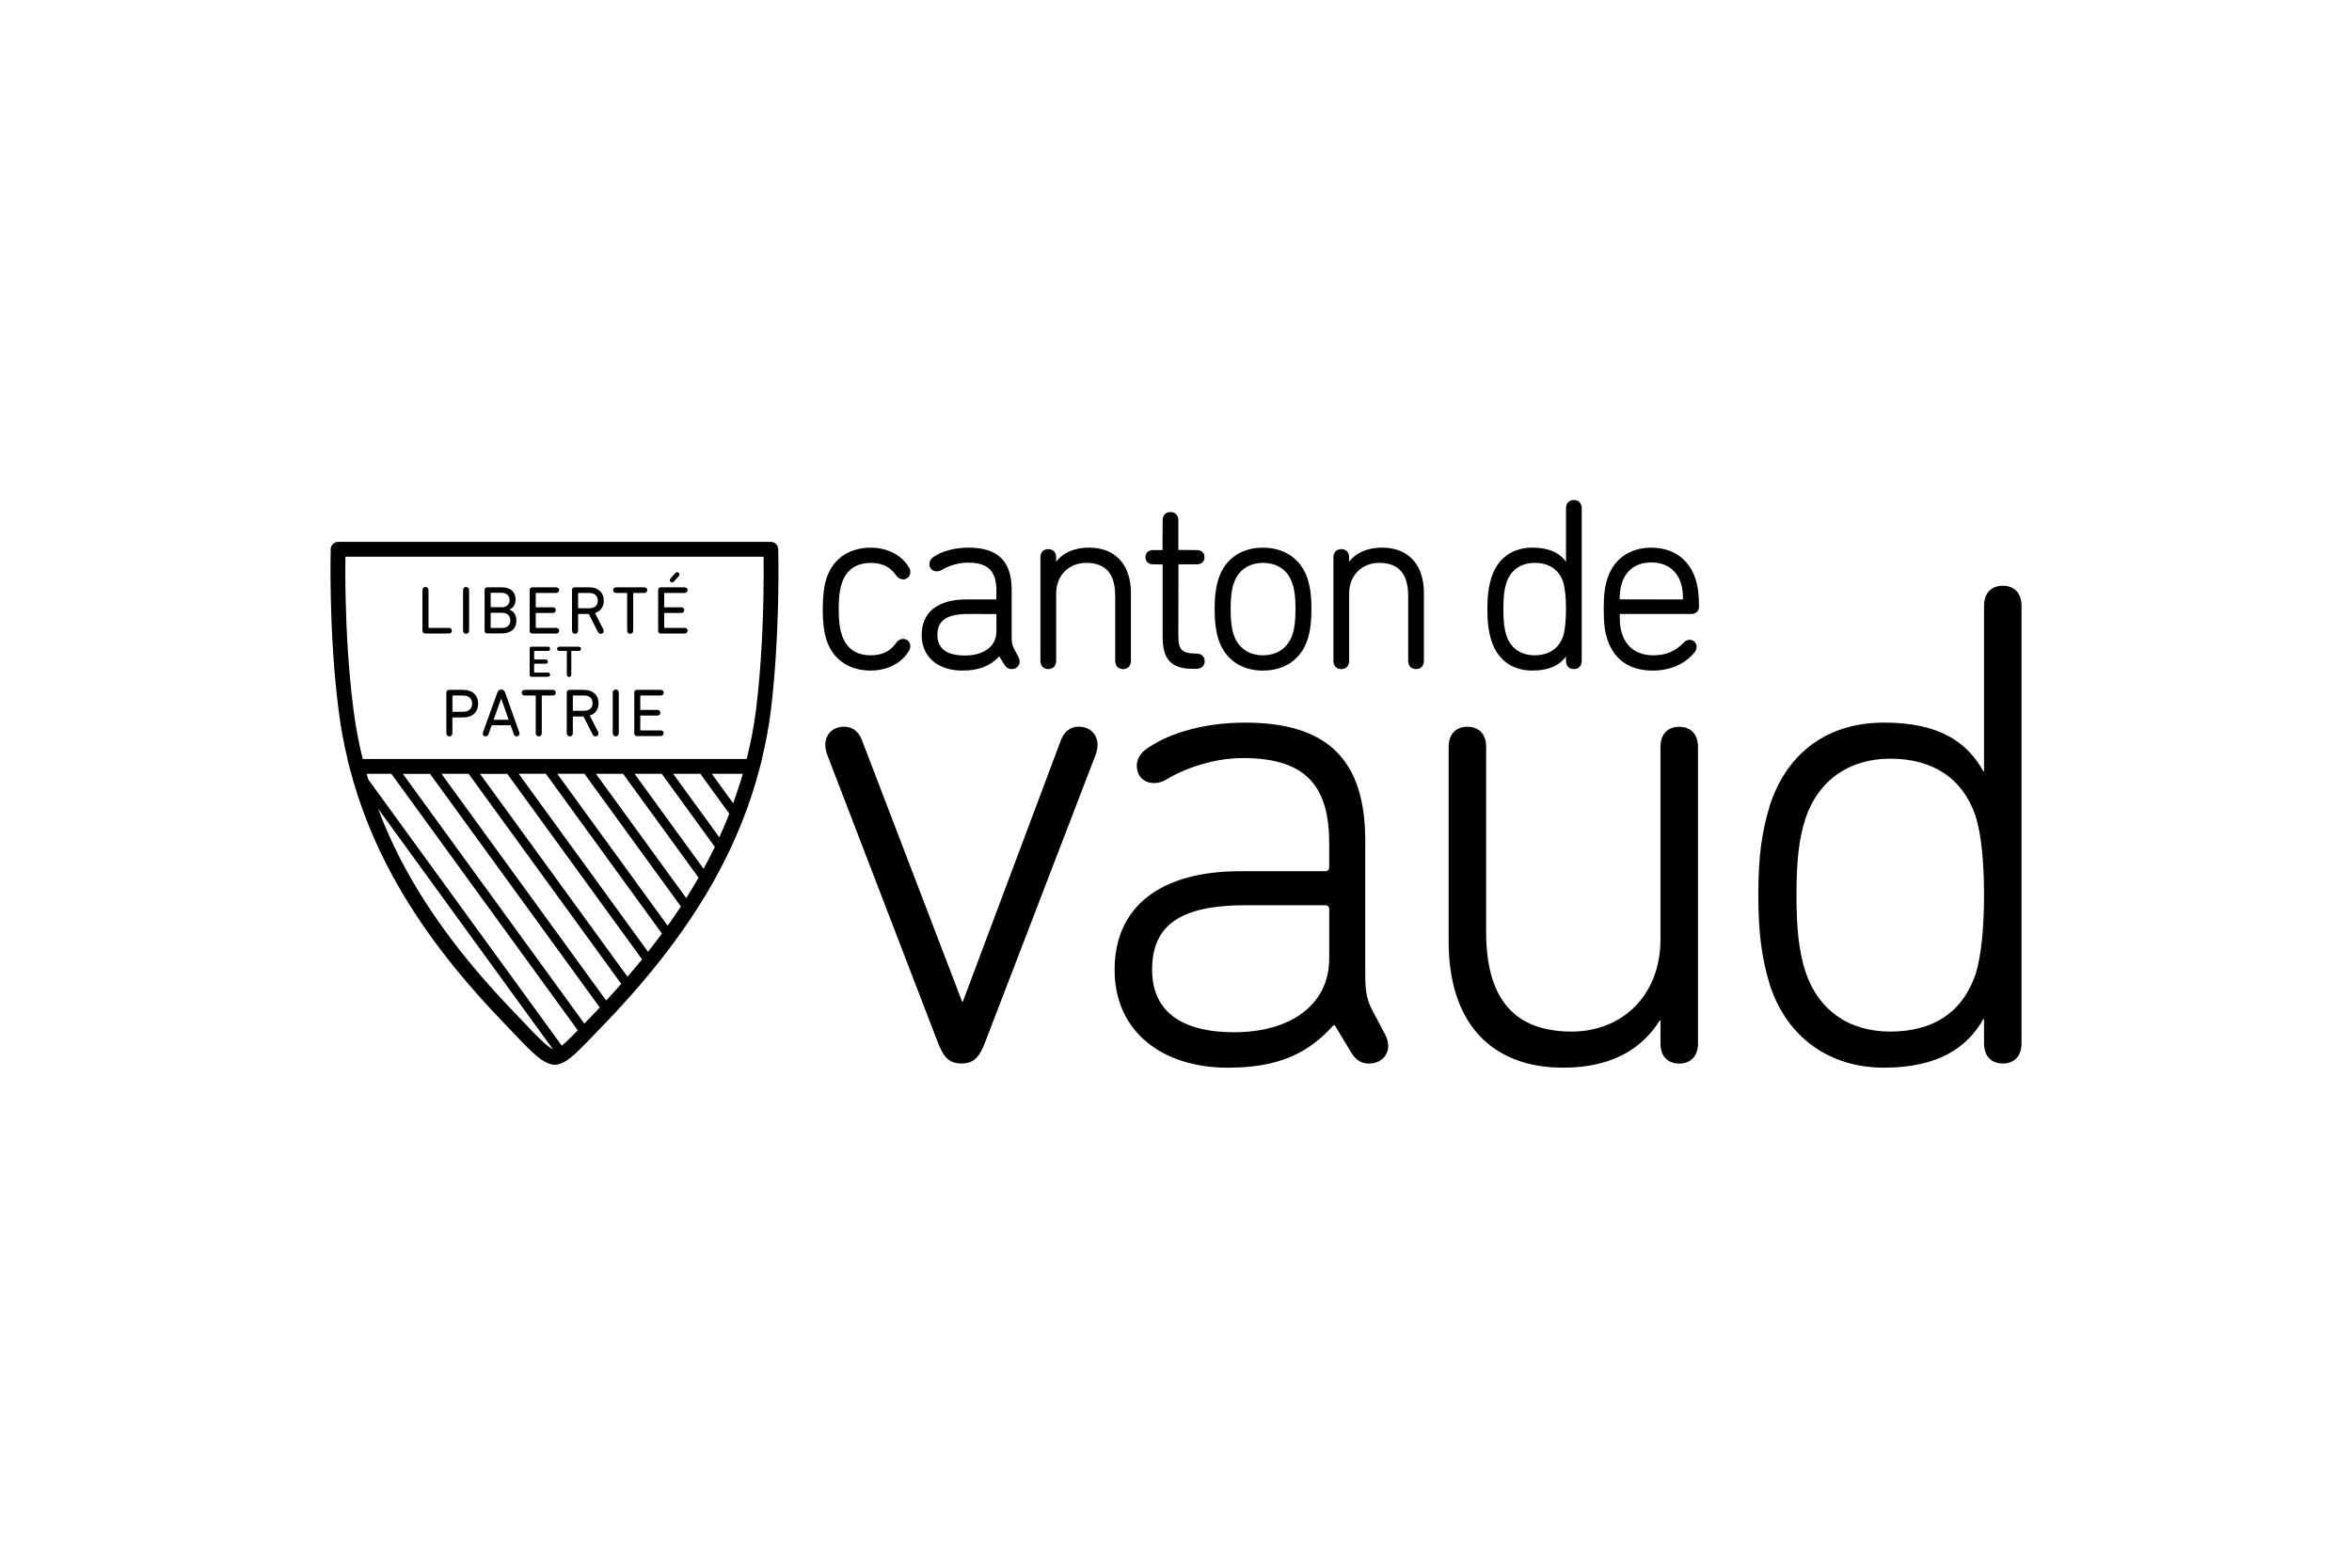 <?xml version="1.0" encoding="UTF-8"?>
<svg id="Calque_1" data-name="Calque 1" xmlns="http://www.w3.org/2000/svg" viewBox="0 0 600 400">
  <g>
    <path d="M222.13,171.1c-5.58,0-9.71-2.87-11.31-7.89-.63-1.96-.94-4.49-.94-7.76s.32-5.89.94-7.82c1.61-5.01,5.73-7.89,11.31-7.89,4.29,0,7.95,1.91,9.8,5.11.2.34.29.7.29,1.16,0,1.02-.8,1.82-1.82,1.82-.74,0-1.35-.36-1.83-1.08-1.51-2.13-3.56-3.12-6.44-3.12-3.75,0-6.3,1.82-7.39,5.25-.56,1.68-.78,3.58-.78,6.57s.23,4.82.78,6.49c1.09,3.44,3.64,5.26,7.39,5.26,2.88,0,4.94-.99,6.45-3.12.47-.71,1.08-1.07,1.82-1.07,1.02,0,1.82.8,1.82,1.82,0,.47-.09.83-.3,1.16-1.85,3.19-5.51,5.1-9.8,5.1"/>
    <path d="M245.52,171.1c-6.32,0-10.4-3.55-10.4-9.05,0-5.87,4.09-9.11,11.51-9.11h7.53l.03-2.13c0-5.15-2.12-7.25-7.32-7.25-2.59,0-5.08.93-6.55,1.81-.4.26-.89.41-1.34.41-1.11,0-1.89-.77-1.89-1.88,0-.59.29-1.18.8-1.62,2.11-1.6,5.53-2.55,9.17-2.55,7.52,0,11.02,3.44,11.02,10.83v11.91c0,1.65.19,2.2.58,3l1.17,2.22c.14.27.29.7.29,1.08,0,1.15-.85,1.94-2.07,1.94-.81,0-1.41-.38-1.9-1.21l-1.23-2.04c-2.39,2.54-5.22,3.63-9.4,3.63M247.12,156.65c-5.6,0-7.99,1.62-7.99,5.4,0,4.31,3.77,5.21,6.94,5.21,5,0,8.12-2.37,8.12-6.2v-4.38l-7.07-.03Z"/>
    <path d="M286.5,170.72c-1.23,0-2.01-.81-2.01-2.13v-16.48c0-5.71-2.41-8.49-7.38-8.49-4.52,0-7.68,3.24-7.68,7.87v17.1c0,1.31-.77,2.13-2.01,2.13s-2.01-.81-2.01-2.13v-26.35c0-1.32.77-2.13,2.01-2.13s2.01.82,2.01,2.13v1.05c1.84-2.33,4.73-3.56,8.42-3.56,6.67,0,10.65,4.33,10.65,11.58v17.28c0,1.31-.77,2.13-2.01,2.13"/>
    <path d="M305.26,170.66h-.8c-5.66,0-7.87-2.31-7.87-8.24v-18.4l-2.44-.03c-1.18,0-1.94-.71-1.94-1.82s.76-1.82,1.94-1.82h2.41l.03-7.56c0-1.32.77-2.14,2-2.14s2.01.82,2.01,2.14v7.53l4.72.03c1.18,0,1.95.72,1.95,1.82s-.76,1.82-1.95,1.82h-4.69l-.03,18.3c0,3.55.96,4.47,4.65,4.47,1.24,0,2.07.78,2.07,1.95s-.83,1.94-2.07,1.94"/>
    <path d="M322.17,171.1c-5.54,0-9.66-2.87-11.31-7.89-.71-2.28-1-4.55-1-7.82s.29-5.48,1-7.76c1.65-5.02,5.77-7.89,11.31-7.89s9.72,2.88,11.38,7.89c.71,2.29,1,4.54,1,7.76s-.29,5.53-1,7.82c-1.66,5.02-5.8,7.89-11.38,7.89M322.17,143.63c-3.62,0-6.34,1.92-7.45,5.26-.57,1.69-.78,3.52-.78,6.5s.22,4.86.78,6.55c1.11,3.35,3.83,5.26,7.45,5.26s6.39-1.87,7.52-5.26c.57-1.7.79-3.54.79-6.56s-.22-4.8-.79-6.5c-1.13-3.39-3.8-5.26-7.52-5.26"/>
    <path d="M361.24,170.72c-1.24,0-2.01-.81-2.01-2.13v-16.48c0-5.71-2.41-8.49-7.38-8.49-4.52,0-7.68,3.24-7.68,7.87v17.1c0,1.31-.77,2.13-2.01,2.13s-2-.81-2-2.13v-26.35c0-1.32.77-2.13,2-2.13s2.01.82,2.01,2.13v1.05c1.85-2.33,4.73-3.56,8.42-3.56,6.67,0,10.65,4.33,10.65,11.58v17.28c0,1.31-.77,2.13-2.01,2.13"/>
    <path d="M390.94,171.1c-5.13,0-8.83-2.67-10.45-7.52-.77-2.5-1.06-4.8-1.06-8.19s.31-5.67,1.06-8.13c1.62-4.86,5.33-7.53,10.45-7.53,3.98,0,6.78,1.18,8.55,3.6v-13.62c0-1.32.77-2.13,2.01-2.13s2,.82,2,2.13v38.88c0,1.31-.77,2.13-2,2.13s-2.01-.82-2.01-2.13v-1.1c-1.76,2.42-4.57,3.6-8.55,3.6M391.5,143.63c-3.56,0-6.12,1.8-7.21,5.08-.57,1.74-.78,3.62-.78,6.68s.21,4.97.78,6.74c1.09,3.27,3.65,5.07,7.21,5.07s6.18-1.69,7.27-4.89c.47-1.54.72-3.94.72-6.93s-.26-5.35-.73-6.88c-1.08-3.19-3.6-4.88-7.27-4.88"/>
    <path d="M421.61,171.1c-5.85,0-9.85-2.75-11.56-7.95-.67-2.04-.94-4.22-.94-7.76s.27-5.66.94-7.76c1.63-5.02,5.71-7.89,11.19-7.89s9.62,2.87,11.25,7.89c.64,1.93.94,4.2.94,7.14,0,1.11-.78,1.88-1.89,1.88h-18.33c-.03,2.5.11,3.67.57,5.05,1.2,3.6,3.97,5.5,8.01,5.5,3.21,0,5.52-.97,7.72-3.23.47-.47.98-.72,1.48-.72,1.04,0,1.82.76,1.82,1.76,0,.51-.15.95-.45,1.33-2.42,3.06-6.24,4.76-10.75,4.76M421.24,143.51c-3.74,0-6.41,1.89-7.52,5.32-.37,1.17-.54,2.43-.54,4.09l16.14.03c.03-1.69-.14-2.95-.51-4.12-1.1-3.44-3.8-5.32-7.58-5.32"/>
    <path d="M239.06,265.51l-27.99-72.82c-.36-1.06-.54-1.77-.54-2.66,0-2.3,1.6-4.61,4.79-4.61,2.48,0,3.9,1.6,4.61,3.54l25.51,66.61h.18l24.98-66.61c.71-1.95,2.13-3.54,4.61-3.54,3.19,0,4.78,2.3,4.78,4.61,0,.88-.17,1.59-.53,2.66l-27.99,72.82c-1.6,4.43-3.19,5.84-6.2,5.84s-4.61-1.42-6.2-5.84"/>
    <path d="M354.15,266.75c0,2.66-1.95,4.61-4.96,4.61-1.95,0-3.37-.88-4.61-3.01l-4.07-6.73h-.36c-6.2,6.91-13.64,10.81-26.93,10.81-16.3,0-28.88-8.86-28.88-24.98s11.69-25.16,32.06-25.16h21.62c.71,0,1.06-.35,1.06-1.06v-6.02c0-14-5.32-21.79-21.97-21.79-7.27,0-14.53,2.48-19.31,5.32-1.06.71-2.31,1.06-3.37,1.06-2.66,0-4.43-1.77-4.43-4.43,0-1.42.71-2.83,1.95-3.9,5.14-3.9,14.17-7.09,25.68-7.09,20.91,0,30.65,9.39,30.65,30.12v34.19c0,4.79.53,6.56,1.77,9.03l3.37,6.38c.36.71.71,1.77.71,2.66M339.09,244.61v-12.58c0-.71-.36-1.06-1.06-1.06h-20.2c-16.83,0-23.92,5.14-23.92,16.47,0,10.45,7.27,15.94,20.9,15.94,14.53,0,24.27-7.08,24.27-18.78"/>
    <path d="M423.59,266.22v-5.85h-.18c-4.78,7.62-12.75,12.05-24.63,12.05-18.61,0-29.23-11.69-29.23-32.24v-49.61c0-3.36,1.95-5.14,4.78-5.14s4.79,1.78,4.79,5.14v47.3c0,16.83,7.08,25.34,21.79,25.34,12.76,0,22.68-9.03,22.68-23.56v-49.07c0-3.36,1.95-5.14,4.78-5.14s4.79,1.78,4.79,5.14v75.65c0,3.36-1.95,5.14-4.79,5.14s-4.78-1.77-4.78-5.14"/>
    <path d="M506.13,266.22v-6.2h-.18c-4.07,7.26-11.52,12.4-25.34,12.4s-24.63-7.62-29.05-20.9c-2.13-6.91-3.01-13.47-3.01-23.21s.88-16.12,3.01-23.03c4.43-13.29,14.7-20.91,29.05-20.91s21.26,5.14,25.34,12.4h.18v-42.17c0-3.37,1.95-5.14,4.79-5.14s4.78,1.77,4.78,5.14v111.61c0,3.36-1.95,5.14-4.78,5.14s-4.79-1.77-4.79-5.14M504,248.5c1.42-4.61,2.13-11.69,2.13-20.2s-.71-15.41-2.13-20.02c-3.37-9.92-11.16-14.7-21.79-14.7s-18.43,5.67-21.62,15.24c-1.77,5.5-2.3,11.16-2.3,19.49s.53,14.17,2.3,19.66c3.19,9.57,10.81,15.24,21.62,15.24s18.42-4.78,21.79-14.7"/>
  </g>
  <path d="M198.53,140.1c-.03-1.02-.86-1.84-1.89-1.84h-110.39c-1.02,0-1.86.82-1.89,1.84,0,.05-.14,5.35.04,13.06.16,7.09.64,17.74,2.01,28.28.5,4.06,1.25,8.08,2.24,12.23h-.04l.61,2.36c2.46,9.48,6.17,18.79,11.04,27.67,6.78,12.38,15.93,24.48,27.98,36.99l2.15,2.26c2.04,2.16,3.81,4.02,5.31,5.41,2.36,2.22,4.06,3.21,5.69,3.32h.12s.13,0,.13,0c1.63-.11,3.26-1.07,5.63-3.32,1.26-1.18,2.7-2.69,4.38-4.44.95-.99,1.98-2.07,3.12-3.24,12.04-12.59,21.18-24.69,27.93-36.99,4.89-8.89,8.62-18.2,11.09-27.67h0s0,0,0-.01l.62-2.36h-.04c.99-4.12,1.76-8.22,2.26-12.23,1.02-8.37,1.65-17.88,1.88-28.28.16-7.7.02-13,.02-13.05ZM133.14,260.35l-2.17-2.28c-11.81-12.27-20.77-24.11-27.39-36.19-2.77-5.06-5.15-10.26-7.13-15.55l44.61,61.4c-.53-.25-1.4-.83-2.78-2.13-1.42-1.32-3.14-3.14-5.14-5.25ZM144.67,265.61c-.53.5-.97.88-1.36,1.2l-49.36-67.94c-.14-.48-.29-.95-.43-1.43h6.32l47.55,65.45c-1.01,1.04-1.92,1.97-2.73,2.73ZM149.06,261.16l-46.29-63.71h6.93l43.3,59.6c-.32.34-.62.68-.95,1.02-1.08,1.11-2.07,2.14-2.99,3.1ZM178.66,197.44l7.39,10.17c-.79,2.03-1.64,4.04-2.55,6.03l-11.77-16.2h6.93ZM168.81,197.44l13.55,18.65c-.91,1.88-1.86,3.74-2.87,5.59l-17.61-24.24h6.93ZM158.95,197.44l19.25,26.49c-1,1.74-2.04,3.48-3.14,5.22l-23.04-31.71h6.93ZM149.1,197.44l24.59,33.85c-1.07,1.63-2.2,3.27-3.37,4.9l-28.16-38.76h6.93ZM139.25,197.44l29.61,40.76c-1.14,1.55-2.32,3.1-3.55,4.65l-32.99-45.42h6.93ZM129.4,197.44l34.39,47.34c-1.2,1.47-2.43,2.95-3.71,4.44l-37.62-51.77h6.93ZM119.55,197.44l38.93,53.59c-1.24,1.41-2.52,2.83-3.84,4.25l-42.02-57.84h6.93ZM187.04,204.96l-5.46-7.52h7.9c-.72,2.52-1.54,5.03-2.44,7.52ZM194.74,153.07c-.23,10.27-.85,19.66-1.86,27.89-.53,4.22-1.32,8.39-2.39,12.7h-97.96c-1.07-4.32-1.84-8.49-2.37-12.7-1.34-10.38-1.82-20.9-1.98-27.89-.12-4.94-.1-8.87-.07-11.03h106.68c.03,2.16.05,6.09-.05,11.03Z"/>
  <path d="M107.77,150.6c0-.52.31-.83.76-.83s.78.31.78.83v9.5c0,.07.03.1.1.1h5.11c.47,0,.76.31.76.71,0,.42-.3.73-.76.73h-6.01c-.47,0-.75-.29-.75-.76v-10.28Z"/>
  <path d="M118.13,150.6c0-.52.31-.83.78-.83s.76.31.76.83v10.29c0,.52-.31.83-.76.83s-.78-.31-.78-.83v-10.29Z"/>
  <path d="M123.62,150.54c0-.42.26-.69.7-.69h3.65c2.36,0,3.55,1.21,3.55,3.08,0,1.37-.62,2.22-1.59,2.58v.03c.85.23,1.8,1.18,1.8,2.72,0,2.22-1.42,3.36-3.81,3.36h-3.6c-.43,0-.7-.26-.7-.69v-10.4ZM127.94,154.95c1.3,0,2.06-.75,2.06-1.84s-.76-1.86-2.06-1.86h-2.67c-.07,0-.1.04-.1.1v3.48c0,.07.03.1.1.1h2.67ZM125.27,160.23h2.75c1.4,0,2.17-.76,2.17-1.94s-.76-1.94-2.17-1.94h-2.75c-.07,0-.1.04-.1.11v3.67c0,.07.03.1.1.1Z"/>
  <path d="M135.12,150.54c0-.42.26-.69.69-.69h6.07c.47,0,.76.31.76.71s-.3.73-.76.73h-5.11c-.07,0-.1.03-.1.1v3.47c0,.07.04.1.1.1h4.26c.47,0,.76.31.76.71s-.3.73-.76.73h-4.26c-.07,0-.1.04-.1.11v3.59c0,.07.04.1.1.1h5.11c.47,0,.76.31.76.71,0,.42-.3.73-.76.73h-6.07c-.43,0-.69-.28-.69-.69v-10.4Z"/>
  <path d="M145.92,160.89v-10.35c0-.42.26-.69.69-.69h3.69c2.29,0,3.73,1.33,3.73,3.4,0,1.58-.83,2.72-2.24,3.17l2.11,4.16c.07.14.1.26.1.42,0,.38-.28.73-.74.73-.31,0-.55-.16-.74-.49l-2.32-4.59h-2.63c-.07,0-.1.03-.1.1v4.14c0,.52-.31.83-.76.83s-.78-.31-.78-.83ZM152.5,153.25c0-1.23-.82-1.96-2.18-1.96h-2.75c-.07,0-.1.03-.1.1v3.71c0,.07.03.1.1.1h2.75c1.37,0,2.18-.73,2.18-1.96Z"/>
  <path d="M164.35,149.85c.47,0,.76.31.76.73s-.29.71-.76.71h-2.72c-.07,0-.1.03-.1.1v9.5c0,.52-.31.83-.76.83s-.78-.31-.78-.83v-9.5c0-.07-.03-.1-.1-.1h-2.72c-.47,0-.76-.31-.76-.71s.3-.73.76-.73h7.19Z"/>
  <path d="M167.9,150.54c0-.42.26-.69.69-.69h6.06c.47,0,.76.31.76.71s-.29.73-.76.73h-5.11c-.07,0-.1.03-.1.1v3.47c0,.07.03.1.1.1h4.26c.47,0,.76.31.76.71s-.29.73-.76.73h-4.26c-.07,0-.1.04-.1.11v3.59c0,.07.03.1.1.1h5.11c.47,0,.76.31.76.71,0,.42-.29.73-.76.73h-6.06c-.43,0-.69-.28-.69-.69v-10.4ZM172.27,146.21c.12-.14.26-.22.47-.22.33,0,.59.24.59.57,0,.17-.07.33-.18.45l-1.19,1.32c-.16.17-.31.26-.52.26-.3,0-.56-.24-.56-.55,0-.17.07-.33.19-.47l1.2-1.35Z"/>
  <path d="M135.12,165.48c0-.28.18-.47.47-.47h4.22c.32,0,.52.26.52.53s-.2.54-.52.54h-3.48s-.07.02-.07.07v2.05s.02.07.07.07h2.91c.32,0,.52.26.52.53s-.2.54-.52.54h-2.91s-.07.03-.07.07v2.13s.02.07.07.07h3.48c.32,0,.52.26.52.53s-.2.54-.52.54h-4.22c-.3,0-.47-.19-.47-.47v-6.73Z"/>
  <path d="M147.66,165.01c.32,0,.57.26.57.54s-.25.53-.57.53h-1.85s-.07.02-.07.07v5.98c0,.36-.26.61-.56.61s-.58-.26-.58-.61v-5.98s-.02-.07-.07-.07h-1.86c-.32,0-.57-.26-.57-.53s.25-.54.57-.54h4.99Z"/>
  <path d="M113.87,176.71c0-.42.26-.69.69-.69h3.64c2.36,0,3.78,1.42,3.78,3.52s-1.42,3.52-3.78,3.52h-2.69c-.07,0-.1.03-.1.1v3.9c0,.52-.31.83-.76.83s-.78-.31-.78-.83v-10.35ZM120.45,179.54c0-1.28-.85-2.08-2.3-2.08h-2.63c-.07,0-.1.03-.1.1v3.95c0,.07.03.1.1.1h2.63c1.46,0,2.3-.8,2.3-2.08Z"/>
  <path d="M123.22,186.83l3.62-10.03c.19-.56.49-.87,1.01-.87s.85.31,1.04.87l3.57,10.03c.03.1.07.23.07.35,0,.43-.33.71-.73.71-.35,0-.62-.19-.74-.56l-.8-2.27h-4.84l-.8,2.27c-.12.36-.4.56-.74.56-.4,0-.73-.28-.73-.71,0-.12.04-.24.07-.35ZM129.75,183.64l-1.87-5.35h-.05l-1.91,5.35h3.83Z"/>
  <path d="M141.03,176.02c.47,0,.76.31.76.73s-.3.71-.76.71h-2.72c-.07,0-.1.03-.1.1v9.5c0,.52-.31.83-.76.83s-.78-.31-.78-.83v-9.5c0-.07-.04-.1-.1-.1h-2.72c-.47,0-.76-.31-.76-.71s.29-.73.76-.73h7.19Z"/>
  <path d="M144.58,187.06v-10.35c0-.42.26-.69.69-.69h3.69c2.29,0,3.73,1.33,3.73,3.4,0,1.58-.83,2.72-2.23,3.17l2.11,4.16c.07.14.1.26.1.42,0,.38-.28.73-.75.73-.31,0-.55-.16-.74-.49l-2.32-4.59h-2.63c-.07,0-.1.03-.1.1v4.14c0,.52-.31.83-.76.83s-.78-.31-.78-.83ZM151.17,179.41c0-1.23-.81-1.96-2.18-1.96h-2.76c-.07,0-.1.03-.1.1v3.71c0,.07.04.1.1.1h2.76c1.37,0,2.18-.73,2.18-1.96Z"/>
  <path d="M156.31,176.76c0-.52.31-.83.78-.83s.76.31.76.83v10.29c0,.52-.31.83-.76.83s-.78-.31-.78-.83v-10.29Z"/>
  <path d="M161.8,176.71c0-.42.26-.69.69-.69h6.06c.47,0,.76.31.76.71s-.3.73-.76.73h-5.11c-.07,0-.1.03-.1.1v3.47c0,.07.04.1.1.1h4.26c.47,0,.76.31.76.71s-.3.73-.76.73h-4.26c-.07,0-.1.04-.1.1v3.59c0,.07.04.1.1.1h5.11c.47,0,.76.31.76.71s-.3.73-.76.73h-6.06c-.43,0-.69-.28-.69-.69v-10.4Z"/>
</svg>